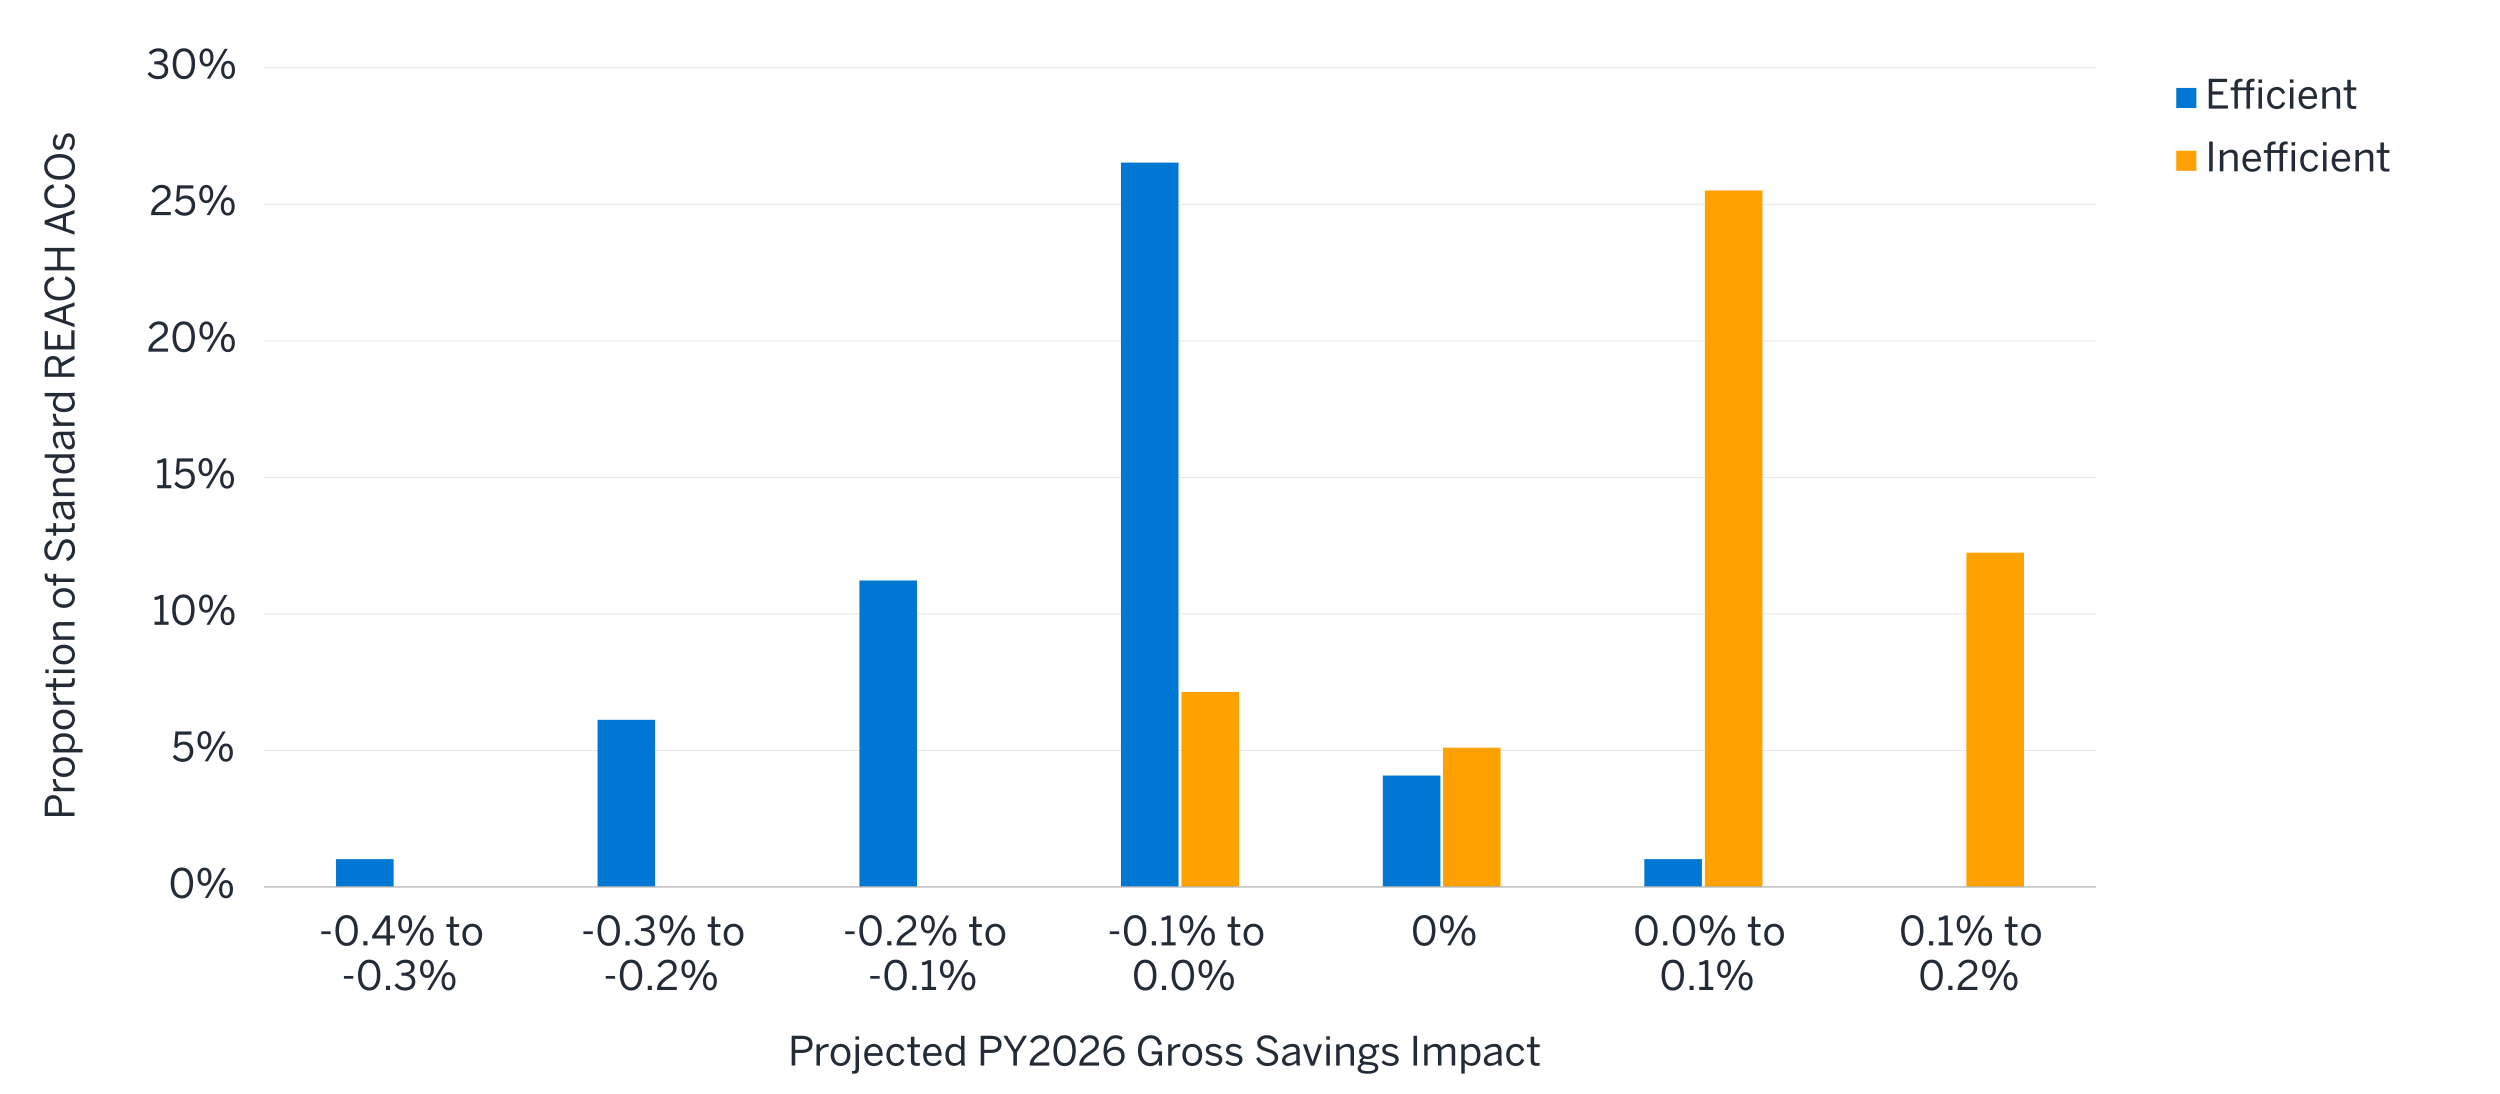 <?xml version="1.0" encoding="UTF-8"?><svg id="a" xmlns="http://www.w3.org/2000/svg" viewBox="0 0 930 406.82"><defs><style>.b{fill:#222b36;}.c,.d{fill:#0078d3;}.c,.e{fill-rule:evenodd;}.f,.e{fill:#ffa100;}.g{stroke:#b6b6b6;stroke-width:.5px;}.g,.h{fill:none;stroke-linejoin:round;}.h{stroke:#dbdbdb;stroke-width:.25px;}</style></defs><path class="h" d="M98.19,279.24h681.54M98.19,228.39h681.54M98.19,177.67h681.54M98.19,126.82h681.54M98.19,75.97h681.54M98.19,25.25h681.54"/><path class="d" d="M125,319.59h21.42v10.36h-21.42v-10.36h0ZM222.28,267.77h21.42v62.18h-21.42v-62.18h0ZM319.7,215.95h21.42v114h-21.42v-114h0ZM416.99,60.49h21.42v269.46h-21.42V60.49h0ZM514.41,288.5h21.42v41.46h-21.42v-41.46h0ZM611.69,319.59h21.42v10.36h-21.42v-10.36h0Z"/><path class="f" d="M439.51,257.41h21.42v72.55h-21.42v-72.55h0ZM536.79,278.13h21.42v51.82h-21.42v-51.82h0ZM634.21,70.85h21.42v259.1h-21.42V70.85h0ZM731.5,205.59h21.42v124.37h-21.42v-124.37h0Z"/><line class="g" x1="98.19" y1="329.95" x2="779.73" y2="329.95"/><path class="b" d="M63.49,328.47c0-3.46,1.53-5.76,4.19-5.76s4.15,2.29,4.15,5.76-1.48,5.76-4.15,5.76-4.19-2.29-4.19-5.76ZM70.52,328.47c0-3.01-1.11-4.59-2.85-4.59s-2.86,1.58-2.86,4.59,1.11,4.6,2.86,4.6,2.85-1.59,2.85-4.6Z"/><path class="b" d="M73.49,326.17c0-2.08,1.02-3.42,2.61-3.42s2.56,1.32,2.56,3.38-.95,3.4-2.58,3.4-2.59-1.36-2.59-3.36ZM77.53,326.16c0-1.47-.51-2.41-1.44-2.41s-1.44,1-1.44,2.38c0,1.47.5,2.42,1.46,2.42s1.42-1,1.42-2.39ZM76.19,334.02l6.63-11.1h1.17l-6.63,11.1h-1.17ZM81.5,330.81c0-2.08,1.02-3.42,2.61-3.42s2.56,1.32,2.56,3.38-.96,3.4-2.59,3.4-2.58-1.38-2.58-3.36ZM85.54,330.78c0-1.47-.51-2.4-1.46-2.4s-1.44,1-1.44,2.38c0,1.47.5,2.43,1.46,2.43s1.44-1.03,1.44-2.41Z"/><path class="b" d="M64.24,281.53l.89-.81c.71.88,1.57,1.54,2.85,1.54,1.81,0,2.64-1.27,2.64-2.7,0-1.69-.99-2.58-2.42-2.58-1.08,0-1.84.45-2.44,1.29l-.94-.33.44-5.83h6.03l-.11,1.19h-4.86l-.27,3.54c.51-.57,1.24-.96,2.41-.96,2.07,0,3.46,1.42,3.46,3.63s-1.48,3.92-3.91,3.92c-1.65,0-2.97-.77-3.77-1.89Z"/><path class="b" d="M73.46,275.37c0-2.08,1.02-3.42,2.61-3.42s2.56,1.32,2.56,3.38-.95,3.4-2.58,3.4-2.59-1.36-2.59-3.36ZM77.49,275.35c0-1.47-.51-2.41-1.44-2.41s-1.44,1-1.44,2.38c0,1.47.5,2.42,1.46,2.42s1.42-1,1.42-2.39ZM76.16,283.21l6.63-11.1h1.17l-6.63,11.1h-1.17ZM81.46,280c0-2.08,1.02-3.42,2.61-3.42s2.56,1.32,2.56,3.38-.96,3.4-2.59,3.4-2.58-1.38-2.58-3.36ZM85.5,279.97c0-1.47-.51-2.4-1.46-2.4s-1.44,1-1.44,2.38c0,1.47.5,2.43,1.46,2.43s1.44-1.03,1.44-2.41Z"/><path class="b" d="M57.48,232.42v-1.17h2.08v-8.55c-.54.29-1.41.51-2.06.51v-1.17c.85-.03,1.62-.26,2.12-.72h1.23v9.93h1.86v1.17h-5.23Z"/><path class="b" d="M64.05,226.87c0-3.46,1.53-5.76,4.19-5.76s4.15,2.29,4.15,5.76-1.48,5.76-4.15,5.76-4.19-2.29-4.19-5.76ZM71.09,226.87c0-3.01-1.11-4.59-2.85-4.59s-2.86,1.58-2.86,4.59,1.11,4.6,2.86,4.6,2.85-1.59,2.85-4.6Z"/><path class="b" d="M74.06,224.57c0-2.08,1.02-3.42,2.61-3.42s2.56,1.32,2.56,3.38-.95,3.4-2.58,3.4-2.59-1.36-2.59-3.36ZM78.09,224.56c0-1.47-.51-2.41-1.44-2.41s-1.44,1-1.44,2.38c0,1.47.5,2.42,1.46,2.42s1.42-1,1.42-2.39ZM76.76,232.42l6.63-11.1h1.17l-6.63,11.1h-1.17ZM82.07,229.21c0-2.08,1.02-3.42,2.61-3.42s2.56,1.32,2.56,3.38-.96,3.4-2.59,3.4-2.58-1.38-2.58-3.36ZM86.1,229.18c0-1.47-.51-2.4-1.46-2.4s-1.44,1-1.44,2.38c0,1.47.5,2.43,1.46,2.43s1.44-1.03,1.44-2.41Z"/><path class="b" d="M58.5,181.63v-1.17h2.08v-8.55c-.54.29-1.41.51-2.06.51v-1.17c.85-.03,1.62-.26,2.12-.72h1.23v9.93h1.86v1.17h-5.23Z"/><path class="b" d="M64.8,179.95l.89-.81c.71.88,1.57,1.54,2.85,1.54,1.81,0,2.64-1.27,2.64-2.7,0-1.69-.99-2.58-2.42-2.58-1.08,0-1.84.45-2.44,1.29l-.94-.33.44-5.83h6.03l-.1,1.19h-4.86l-.27,3.54c.51-.57,1.24-.96,2.41-.96,2.07,0,3.46,1.42,3.46,3.63s-1.48,3.92-3.91,3.92c-1.65,0-2.97-.77-3.77-1.89Z"/><path class="b" d="M73.88,173.79c0-2.08,1.02-3.42,2.61-3.42s2.56,1.32,2.56,3.38-.95,3.4-2.58,3.4-2.59-1.36-2.59-3.36ZM77.91,173.77c0-1.47-.51-2.41-1.44-2.41s-1.44,1-1.44,2.38c0,1.47.5,2.42,1.46,2.42s1.42-1,1.42-2.39ZM76.57,181.63l6.63-11.1h1.17l-6.63,11.1h-1.17ZM81.88,178.42c0-2.08,1.02-3.42,2.61-3.42s2.56,1.32,2.56,3.38-.96,3.4-2.59,3.4-2.58-1.38-2.58-3.36ZM85.92,178.39c0-1.47-.51-2.4-1.46-2.4s-1.44,1-1.44,2.38c0,1.47.5,2.43,1.46,2.43s1.44-1.03,1.44-2.41Z"/><path class="b" d="M55.19,130.84v-.24c0-1.6.72-3.1,3.64-4.98,1.67-1.06,2.34-1.74,2.34-2.92s-.76-2-2.08-2c-1.14,0-2.05.63-2.71,1.83l-1.02-.63c.81-1.47,2.07-2.37,3.79-2.37,2.06,0,3.31,1.26,3.31,3.07,0,1.46-.66,2.45-2.79,3.79-1.94,1.23-2.88,2.33-3,3.27h5.85v1.17h-7.33Z"/><path class="b" d="M64.18,125.29c0-3.46,1.53-5.76,4.19-5.76s4.15,2.29,4.15,5.76-1.48,5.76-4.15,5.76-4.19-2.29-4.19-5.76ZM71.21,125.29c0-3.01-1.11-4.59-2.85-4.59s-2.86,1.58-2.86,4.59,1.11,4.6,2.86,4.6,2.85-1.59,2.85-4.6Z"/><path class="b" d="M74.18,122.99c0-2.08,1.02-3.42,2.61-3.42s2.56,1.32,2.56,3.38-.95,3.4-2.58,3.4-2.59-1.36-2.59-3.36ZM78.22,122.98c0-1.47-.51-2.41-1.44-2.41s-1.44,1-1.44,2.38c0,1.47.5,2.42,1.46,2.42s1.42-1,1.42-2.39ZM76.88,130.84l6.63-11.1h1.17l-6.63,11.1h-1.17ZM82.19,127.63c0-2.08,1.02-3.42,2.61-3.42s2.56,1.32,2.56,3.38-.96,3.4-2.59,3.4-2.58-1.38-2.58-3.36ZM86.23,127.6c0-1.47-.51-2.4-1.46-2.4s-1.44,1-1.44,2.38c0,1.47.5,2.43,1.46,2.43s1.44-1.03,1.44-2.41Z"/><path class="b" d="M56.21,80.04v-.24c0-1.6.72-3.1,3.64-4.98,1.67-1.06,2.34-1.74,2.34-2.92s-.76-2-2.08-2c-1.14,0-2.05.63-2.71,1.83l-1.02-.63c.81-1.47,2.07-2.37,3.79-2.37,2.06,0,3.31,1.26,3.31,3.07,0,1.46-.66,2.45-2.79,3.79-1.94,1.23-2.88,2.33-3,3.27h5.85v1.17h-7.33Z"/><path class="b" d="M64.92,78.36l.89-.81c.71.88,1.57,1.54,2.85,1.54,1.81,0,2.64-1.27,2.64-2.7,0-1.69-.99-2.58-2.42-2.58-1.08,0-1.84.45-2.44,1.29l-.94-.33.44-5.83h6.03l-.1,1.19h-4.86l-.27,3.54c.51-.57,1.24-.96,2.41-.96,2.07,0,3.46,1.42,3.46,3.63s-1.48,3.92-3.91,3.92c-1.65,0-2.97-.77-3.77-1.89Z"/><path class="b" d="M74.13,72.2c0-2.08,1.02-3.42,2.61-3.42s2.56,1.32,2.56,3.38-.95,3.4-2.58,3.4-2.59-1.36-2.59-3.36ZM78.17,72.18c0-1.47-.51-2.41-1.44-2.41s-1.44,1-1.44,2.38c0,1.47.5,2.42,1.46,2.42s1.42-1,1.42-2.39ZM76.83,80.04l6.63-11.1h1.17l-6.63,11.1h-1.17ZM82.14,76.83c0-2.08,1.02-3.42,2.61-3.42s2.56,1.32,2.56,3.38-.96,3.4-2.59,3.4-2.58-1.38-2.58-3.36ZM86.18,76.8c0-1.47-.51-2.4-1.46-2.4s-1.44,1-1.44,2.38c0,1.47.5,2.43,1.46,2.43s1.44-1.03,1.44-2.41Z"/><path class="b" d="M54.85,27.44l.96-.72c.79,1.14,1.78,1.59,2.95,1.59,1.54,0,2.52-.78,2.52-2.1,0-1.54-.98-2.28-3.42-2.28h-.45v-1.1h.52c2.29,0,3.07-.7,3.07-1.93,0-1.05-.63-1.77-2.21-1.77-1.06,0-1.96.5-2.61,1.26l-.85-.79c.83-.96,2.06-1.63,3.57-1.63,2.35,0,3.41,1.26,3.41,2.77,0,1.4-.83,2.32-2.16,2.62,1.65.33,2.43,1.3,2.43,2.88,0,1.87-1.49,3.22-3.83,3.22-1.67,0-3.06-.72-3.91-2.02Z"/><path class="b" d="M64.24,23.7c0-3.46,1.53-5.76,4.19-5.76s4.15,2.29,4.15,5.76-1.48,5.76-4.15,5.76-4.19-2.29-4.19-5.76ZM71.27,23.7c0-3.01-1.11-4.59-2.85-4.59s-2.86,1.58-2.86,4.59,1.11,4.6,2.86,4.6,2.85-1.59,2.85-4.6Z"/><path class="b" d="M74.24,21.41c0-2.08,1.02-3.42,2.61-3.42s2.56,1.32,2.56,3.38-.95,3.4-2.58,3.4-2.59-1.36-2.59-3.36ZM78.28,21.39c0-1.47-.51-2.41-1.44-2.41s-1.44,1-1.44,2.38c0,1.47.5,2.42,1.46,2.42s1.42-1,1.42-2.39ZM76.94,29.25l6.63-11.1h1.17l-6.63,11.1h-1.17ZM82.25,26.04c0-2.08,1.02-3.42,2.61-3.42s2.56,1.32,2.56,3.38-.96,3.4-2.59,3.4-2.58-1.38-2.58-3.36ZM86.29,26.01c0-1.47-.51-2.4-1.46-2.4s-1.44,1-1.44,2.38c0,1.47.5,2.43,1.46,2.43s1.44-1.03,1.44-2.41Z"/><path class="b" d="M119.53,347.49v-1.02h3.49v1.02h-3.49Z"/><path class="b" d="M124.78,346.14c0-3.46,1.53-5.76,4.19-5.76s4.15,2.29,4.15,5.76-1.48,5.76-4.15,5.76-4.19-2.29-4.19-5.76ZM131.81,346.14c0-3.01-1.11-4.59-2.85-4.59s-2.86,1.58-2.86,4.59,1.11,4.6,2.86,4.6,2.85-1.59,2.85-4.6Z"/><path class="b" d="M135.17,351.69v-1.58h1.54v1.58h-1.54Z"/><path class="b" d="M143.78,351.69v-2.56h-5.35v-1.01l5.05-7.53h1.57v7.38h1.88v1.16h-1.88v2.56h-1.27ZM139.88,347.97h3.9v-5.83h-.03l-3.87,5.83Z"/><path class="b" d="M148.15,343.84c0-2.08,1.02-3.42,2.61-3.42s2.56,1.32,2.56,3.38-.95,3.41-2.58,3.41-2.59-1.37-2.59-3.36ZM152.18,343.83c0-1.47-.51-2.42-1.44-2.42s-1.44,1-1.44,2.38c0,1.47.5,2.42,1.46,2.42s1.42-1,1.42-2.38ZM150.85,351.69l6.63-11.1h1.17l-6.63,11.1h-1.17ZM156.16,348.48c0-2.08,1.02-3.42,2.61-3.42s2.56,1.32,2.56,3.38-.96,3.41-2.59,3.41-2.58-1.38-2.58-3.36ZM160.19,348.45c0-1.47-.51-2.4-1.46-2.4s-1.44,1-1.44,2.38c0,1.47.5,2.43,1.46,2.43s1.44-1.04,1.44-2.42Z"/><path class="b" d="M167.45,349.77v-4.93h-1.38v-1.07h1.38v-2.82h1.29v2.82h2.05v1.07h-2.05v4.65c0,.84.27,1.26,1.23,1.26.28,0,.6-.04.81-.1v1.06c-.23.04-.72.09-1.12.09-1.67,0-2.21-.65-2.21-2.03Z"/><path class="b" d="M172,347.73c0-2.73,1.74-4.12,3.69-4.12s3.67,1.4,3.67,4.12-1.74,4.12-3.67,4.12-3.69-1.41-3.69-4.12ZM178.06,347.73c0-1.65-.79-3.01-2.37-3.01s-2.38,1.23-2.38,3.01c0,1.68.78,3.03,2.38,3.03,1.5,0,2.37-1.21,2.37-3.03Z"/><path class="b" d="M127.93,364.08v-1.02h3.49v1.02h-3.49Z"/><path class="b" d="M133.18,362.73c0-3.46,1.53-5.76,4.19-5.76s4.15,2.29,4.15,5.76-1.48,5.76-4.15,5.76-4.19-2.29-4.19-5.76ZM140.21,362.73c0-3.01-1.11-4.59-2.85-4.59s-2.86,1.58-2.86,4.59,1.11,4.6,2.86,4.6,2.85-1.59,2.85-4.6Z"/><path class="b" d="M143.57,368.28v-1.58h1.54v1.58h-1.54Z"/><path class="b" d="M146.77,366.46l.96-.72c.79,1.14,1.78,1.59,2.95,1.59,1.54,0,2.52-.78,2.52-2.1,0-1.54-.98-2.28-3.42-2.28h-.45v-1.09h.52c2.29,0,3.07-.71,3.07-1.93,0-1.05-.63-1.77-2.21-1.77-1.06,0-1.96.5-2.61,1.26l-.85-.79c.83-.96,2.06-1.64,3.57-1.64,2.35,0,3.41,1.26,3.41,2.78,0,1.39-.83,2.33-2.16,2.62,1.65.33,2.43,1.3,2.43,2.88,0,1.88-1.49,3.22-3.83,3.22-1.67,0-3.06-.72-3.91-2.02Z"/><path class="b" d="M156.25,360.43c0-2.08,1.02-3.42,2.61-3.42s2.56,1.32,2.56,3.38-.95,3.41-2.58,3.41-2.59-1.37-2.59-3.36ZM160.28,360.42c0-1.47-.51-2.42-1.44-2.42s-1.44,1-1.44,2.38c0,1.47.5,2.42,1.46,2.42s1.42-1,1.42-2.38ZM158.95,368.28l6.63-11.1h1.17l-6.63,11.1h-1.17ZM164.26,365.07c0-2.08,1.02-3.42,2.61-3.42s2.56,1.32,2.56,3.38-.96,3.41-2.59,3.41-2.58-1.38-2.58-3.36ZM168.29,365.04c0-1.47-.51-2.4-1.46-2.4s-1.44,1-1.44,2.38c0,1.47.5,2.43,1.46,2.43s1.44-1.04,1.44-2.42Z"/><path class="b" d="M217.03,347.49v-1.02h3.49v1.02h-3.49Z"/><path class="b" d="M222.28,346.14c0-3.46,1.53-5.76,4.19-5.76s4.15,2.29,4.15,5.76-1.48,5.76-4.15,5.76-4.19-2.29-4.19-5.76ZM229.31,346.14c0-3.01-1.11-4.59-2.85-4.59s-2.86,1.58-2.86,4.59,1.11,4.6,2.86,4.6,2.85-1.59,2.85-4.6Z"/><path class="b" d="M232.68,351.69v-1.58h1.54v1.58h-1.54Z"/><path class="b" d="M235.87,349.87l.96-.72c.79,1.14,1.78,1.59,2.95,1.59,1.54,0,2.52-.78,2.52-2.1,0-1.54-.98-2.28-3.42-2.28h-.45v-1.09h.52c2.29,0,3.07-.71,3.07-1.93,0-1.05-.63-1.77-2.21-1.77-1.06,0-1.96.5-2.61,1.26l-.85-.79c.83-.96,2.06-1.64,3.57-1.64,2.35,0,3.41,1.26,3.41,2.78,0,1.39-.83,2.33-2.16,2.62,1.65.33,2.43,1.3,2.43,2.88,0,1.88-1.49,3.22-3.83,3.22-1.67,0-3.06-.72-3.91-2.02Z"/><path class="b" d="M245.35,343.84c0-2.08,1.02-3.42,2.61-3.42s2.56,1.32,2.56,3.38-.95,3.41-2.58,3.41-2.59-1.37-2.59-3.36ZM249.38,343.83c0-1.47-.51-2.42-1.44-2.42s-1.44,1-1.44,2.38c0,1.47.5,2.42,1.46,2.42s1.42-1,1.42-2.38ZM248.05,351.69l6.63-11.1h1.17l-6.63,11.1h-1.17ZM253.36,348.48c0-2.08,1.02-3.42,2.61-3.42s2.56,1.32,2.56,3.38-.96,3.41-2.59,3.41-2.58-1.38-2.58-3.36ZM257.39,348.45c0-1.47-.51-2.4-1.46-2.4s-1.44,1-1.44,2.38c0,1.47.5,2.43,1.46,2.43s1.44-1.04,1.44-2.42Z"/><path class="b" d="M264.65,349.77v-4.93h-1.38v-1.07h1.38v-2.82h1.29v2.82h2.05v1.07h-2.05v4.65c0,.84.27,1.26,1.23,1.26.28,0,.6-.04.81-.1v1.06c-.22.04-.72.09-1.12.09-1.67,0-2.21-.65-2.21-2.03Z"/><path class="b" d="M269.2,347.73c0-2.73,1.74-4.12,3.69-4.12s3.67,1.4,3.67,4.12-1.74,4.12-3.67,4.12-3.69-1.41-3.69-4.12ZM275.26,347.73c0-1.65-.79-3.01-2.37-3.01s-2.38,1.23-2.38,3.01c0,1.68.78,3.03,2.38,3.03,1.5,0,2.37-1.21,2.37-3.03Z"/><path class="b" d="M225.32,364.08v-1.02h3.49v1.02h-3.49Z"/><path class="b" d="M230.57,362.73c0-3.46,1.53-5.76,4.19-5.76s4.15,2.29,4.15,5.76-1.48,5.76-4.15,5.76-4.19-2.29-4.19-5.76ZM237.6,362.73c0-3.01-1.11-4.59-2.85-4.59s-2.86,1.58-2.86,4.59,1.11,4.6,2.86,4.6,2.85-1.59,2.85-4.6Z"/><path class="b" d="M240.96,368.28v-1.58h1.54v1.58h-1.54Z"/><path class="b" d="M244.43,368.28v-.24c0-1.6.72-3.1,3.64-4.98,1.67-1.07,2.34-1.74,2.34-2.92s-.76-2-2.08-2c-1.14,0-2.05.63-2.71,1.83l-1.02-.63c.81-1.47,2.07-2.37,3.79-2.37,2.06,0,3.31,1.26,3.31,3.08,0,1.46-.66,2.44-2.79,3.79-1.94,1.23-2.88,2.32-3,3.27h5.85v1.17h-7.33Z"/><path class="b" d="M253.5,360.43c0-2.08,1.02-3.42,2.61-3.42s2.56,1.32,2.56,3.38-.95,3.41-2.58,3.41-2.59-1.37-2.59-3.36ZM257.54,360.42c0-1.47-.51-2.42-1.44-2.42s-1.44,1-1.44,2.38c0,1.47.5,2.42,1.46,2.42s1.42-1,1.42-2.38ZM256.2,368.28l6.63-11.1h1.17l-6.63,11.1h-1.17ZM261.51,365.07c0-2.08,1.02-3.42,2.61-3.42s2.56,1.32,2.56,3.38-.96,3.41-2.59,3.41-2.58-1.38-2.58-3.36ZM265.55,365.04c0-1.47-.51-2.4-1.46-2.4s-1.44,1-1.44,2.38c0,1.47.5,2.43,1.46,2.43s1.44-1.04,1.44-2.42Z"/><path class="b" d="M314.42,347.49v-1.02h3.49v1.02h-3.49Z"/><path class="b" d="M319.67,346.14c0-3.46,1.53-5.76,4.19-5.76s4.15,2.29,4.15,5.76-1.48,5.76-4.15,5.76-4.19-2.29-4.19-5.76ZM326.7,346.14c0-3.01-1.11-4.59-2.85-4.59s-2.86,1.58-2.86,4.59,1.11,4.6,2.86,4.6,2.85-1.59,2.85-4.6Z"/><path class="b" d="M330.06,351.69v-1.58h1.54v1.58h-1.54Z"/><path class="b" d="M333.53,351.69v-.24c0-1.6.72-3.1,3.64-4.98,1.67-1.07,2.34-1.74,2.34-2.92s-.76-2-2.08-2c-1.14,0-2.05.63-2.71,1.83l-1.02-.63c.81-1.47,2.07-2.37,3.79-2.37,2.06,0,3.31,1.26,3.31,3.08,0,1.46-.66,2.44-2.79,3.79-1.94,1.23-2.88,2.32-3,3.27h5.85v1.17h-7.33Z"/><path class="b" d="M342.6,343.84c0-2.08,1.02-3.42,2.61-3.42s2.56,1.32,2.56,3.38-.95,3.41-2.58,3.41-2.59-1.37-2.59-3.36ZM346.64,343.83c0-1.47-.51-2.42-1.44-2.42s-1.44,1-1.44,2.38c0,1.47.5,2.42,1.46,2.42s1.42-1,1.42-2.38ZM345.3,351.69l6.63-11.1h1.17l-6.63,11.1h-1.17ZM350.61,348.48c0-2.08,1.02-3.42,2.61-3.42s2.56,1.32,2.56,3.38-.96,3.41-2.59,3.41-2.58-1.38-2.58-3.36ZM354.65,348.45c0-1.47-.51-2.4-1.46-2.4s-1.44,1-1.44,2.38c0,1.47.5,2.43,1.46,2.43s1.44-1.04,1.44-2.42Z"/><path class="b" d="M361.91,349.77v-4.93h-1.38v-1.07h1.38v-2.82h1.29v2.82h2.05v1.07h-2.05v4.65c0,.84.27,1.26,1.23,1.26.28,0,.6-.04.81-.1v1.06c-.22.04-.72.09-1.12.09-1.67,0-2.21-.65-2.21-2.03Z"/><path class="b" d="M366.59,347.73c0-2.73,1.74-4.12,3.69-4.12s3.67,1.4,3.67,4.12-1.74,4.12-3.67,4.12-3.69-1.41-3.69-4.12ZM372.65,347.73c0-1.65-.79-3.01-2.37-3.01s-2.38,1.23-2.38,3.01c0,1.68.78,3.03,2.38,3.03,1.5,0,2.37-1.21,2.37-3.03Z"/><path class="b" d="M323.74,364.08v-1.02h3.49v1.02h-3.49Z"/><path class="b" d="M328.99,362.73c0-3.46,1.53-5.76,4.19-5.76s4.15,2.29,4.15,5.76-1.48,5.76-4.15,5.76-4.19-2.29-4.19-5.76ZM336.02,362.73c0-3.01-1.11-4.59-2.85-4.59s-2.86,1.58-2.86,4.59,1.11,4.6,2.86,4.6,2.85-1.59,2.85-4.6Z"/><path class="b" d="M339.38,368.28v-1.58h1.54v1.58h-1.54Z"/><path class="b" d="M343,368.28v-1.17h2.08v-8.55c-.54.29-1.41.51-2.06.51v-1.17c.85-.03,1.62-.25,2.12-.72h1.23v9.93h1.86v1.17h-5.23Z"/><path class="b" d="M349.66,360.43c0-2.08,1.02-3.42,2.61-3.42s2.56,1.32,2.56,3.38-.95,3.41-2.58,3.41-2.59-1.37-2.59-3.36ZM353.69,360.42c0-1.47-.51-2.42-1.44-2.42s-1.44,1-1.44,2.38c0,1.47.5,2.42,1.46,2.42s1.42-1,1.42-2.38ZM352.36,368.28l6.63-11.1h1.17l-6.63,11.1h-1.17ZM357.67,365.07c0-2.08,1.02-3.42,2.61-3.42s2.56,1.32,2.56,3.38-.96,3.41-2.59,3.41-2.58-1.38-2.58-3.36ZM361.7,365.04c0-1.47-.51-2.4-1.46-2.4s-1.44,1-1.44,2.38c0,1.47.5,2.43,1.46,2.43s1.44-1.04,1.44-2.42Z"/><path class="b" d="M412.84,347.49v-1.02h3.49v1.02h-3.49Z"/><path class="b" d="M418.09,346.14c0-3.46,1.53-5.76,4.19-5.76s4.15,2.29,4.15,5.76-1.48,5.76-4.15,5.76-4.19-2.29-4.19-5.76ZM425.12,346.14c0-3.01-1.11-4.59-2.85-4.59s-2.86,1.58-2.86,4.59,1.11,4.6,2.86,4.6,2.85-1.59,2.85-4.6Z"/><path class="b" d="M428.48,351.69v-1.58h1.54v1.58h-1.54Z"/><path class="b" d="M432.1,351.69v-1.17h2.08v-8.55c-.54.29-1.41.51-2.06.51v-1.17c.85-.03,1.62-.25,2.12-.72h1.23v9.93h1.86v1.17h-5.23Z"/><path class="b" d="M438.76,343.84c0-2.08,1.02-3.42,2.61-3.42s2.56,1.32,2.56,3.38-.95,3.41-2.58,3.41-2.59-1.37-2.59-3.36ZM442.79,343.83c0-1.47-.51-2.42-1.44-2.42s-1.44,1-1.44,2.38c0,1.47.5,2.42,1.46,2.42s1.42-1,1.42-2.38ZM441.46,351.69l6.63-11.1h1.17l-6.63,11.1h-1.17ZM446.77,348.48c0-2.08,1.02-3.42,2.61-3.42s2.56,1.32,2.56,3.38-.96,3.41-2.59,3.41-2.58-1.38-2.58-3.36ZM450.8,348.45c0-1.47-.51-2.4-1.46-2.4s-1.44,1-1.44,2.38c0,1.47.5,2.43,1.46,2.43s1.44-1.04,1.44-2.42Z"/><path class="b" d="M458.06,349.77v-4.93h-1.38v-1.07h1.38v-2.82h1.29v2.82h2.05v1.07h-2.05v4.65c0,.84.27,1.26,1.23,1.26.28,0,.6-.04.81-.1v1.06c-.23.04-.72.09-1.12.09-1.67,0-2.21-.65-2.21-2.03Z"/><path class="b" d="M462.61,347.73c0-2.73,1.74-4.12,3.69-4.12s3.67,1.4,3.67,4.12-1.74,4.12-3.67,4.12-3.69-1.41-3.69-4.12ZM468.67,347.73c0-1.65-.79-3.01-2.37-3.01s-2.38,1.23-2.38,3.01c0,1.68.78,3.03,2.38,3.03,1.5,0,2.37-1.21,2.37-3.03Z"/><path class="b" d="M421.86,362.73c0-3.46,1.53-5.76,4.19-5.76s4.15,2.29,4.15,5.76-1.48,5.76-4.15,5.76-4.19-2.29-4.19-5.76ZM428.89,362.73c0-3.01-1.11-4.59-2.85-4.59s-2.86,1.58-2.86,4.59,1.11,4.6,2.86,4.6,2.85-1.59,2.85-4.6Z"/><path class="b" d="M432.25,368.28v-1.58h1.54v1.58h-1.54Z"/><path class="b" d="M435.84,362.73c0-3.46,1.53-5.76,4.19-5.76s4.15,2.29,4.15,5.76-1.48,5.76-4.15,5.76-4.19-2.29-4.19-5.76ZM442.87,362.73c0-3.01-1.11-4.59-2.85-4.59s-2.86,1.58-2.86,4.59,1.11,4.6,2.86,4.6,2.85-1.59,2.85-4.6Z"/><path class="b" d="M445.84,360.43c0-2.08,1.02-3.42,2.61-3.42s2.56,1.32,2.56,3.38-.95,3.41-2.58,3.41-2.59-1.37-2.59-3.36ZM449.88,360.42c0-1.47-.51-2.42-1.44-2.42s-1.44,1-1.44,2.38c0,1.47.5,2.42,1.46,2.42s1.42-1,1.42-2.38ZM448.54,368.28l6.63-11.1h1.17l-6.63,11.1h-1.17ZM453.85,365.07c0-2.08,1.02-3.42,2.61-3.42s2.56,1.32,2.56,3.38-.96,3.41-2.59,3.41-2.58-1.38-2.58-3.36ZM457.89,365.04c0-1.47-.51-2.4-1.46-2.4s-1.44,1-1.44,2.38c0,1.47.5,2.43,1.46,2.43s1.44-1.04,1.44-2.42Z"/><path class="b" d="M525.65,346.14c0-3.46,1.53-5.76,4.18-5.76s4.16,2.29,4.16,5.76-1.49,5.76-4.16,5.76-4.18-2.29-4.18-5.76ZM532.69,346.14c0-3.01-1.11-4.59-2.85-4.59s-2.87,1.58-2.87,4.59,1.11,4.6,2.87,4.6,2.85-1.59,2.85-4.6Z"/><path class="b" d="M535.66,343.84c0-2.08,1.02-3.42,2.61-3.42s2.57,1.32,2.57,3.38-.95,3.41-2.58,3.41-2.59-1.37-2.59-3.36ZM539.69,343.83c0-1.47-.51-2.42-1.44-2.42s-1.44,1-1.44,2.38c0,1.47.49,2.42,1.45,2.42s1.43-1,1.43-2.38ZM538.36,351.69l6.63-11.1h1.17l-6.63,11.1h-1.17ZM543.67,348.48c0-2.08,1.02-3.42,2.61-3.42s2.57,1.32,2.57,3.38-.96,3.41-2.59,3.41-2.58-1.38-2.58-3.36ZM547.7,348.45c0-1.47-.51-2.4-1.45-2.4s-1.44,1-1.44,2.38c0,1.47.5,2.43,1.46,2.43s1.44-1.04,1.44-2.42Z"/><path class="b" d="M608.31,346.14c0-3.46,1.53-5.76,4.18-5.76s4.16,2.29,4.16,5.76-1.49,5.76-4.16,5.76-4.18-2.29-4.18-5.76ZM615.35,346.14c0-3.01-1.11-4.59-2.85-4.59s-2.87,1.58-2.87,4.59,1.11,4.6,2.87,4.6,2.85-1.59,2.85-4.6Z"/><path class="b" d="M618.71,351.69v-1.58h1.54v1.58h-1.54Z"/><path class="b" d="M622.29,346.14c0-3.46,1.53-5.76,4.18-5.76s4.15,2.29,4.15,5.76-1.48,5.76-4.15,5.76-4.18-2.29-4.18-5.76ZM629.32,346.14c0-3.01-1.11-4.59-2.85-4.59s-2.87,1.58-2.87,4.59,1.11,4.6,2.87,4.6,2.85-1.59,2.85-4.6Z"/><path class="b" d="M632.3,343.84c0-2.08,1.02-3.42,2.61-3.42s2.57,1.32,2.57,3.38-.95,3.41-2.58,3.41-2.59-1.37-2.59-3.36ZM636.33,343.83c0-1.47-.51-2.42-1.44-2.42s-1.44,1-1.44,2.38c0,1.47.49,2.42,1.45,2.42s1.43-1,1.43-2.38ZM635,351.69l6.63-11.1h1.17l-6.63,11.1h-1.17ZM640.31,348.48c0-2.08,1.02-3.42,2.61-3.42s2.57,1.32,2.57,3.38-.96,3.41-2.59,3.41-2.58-1.38-2.58-3.36ZM644.34,348.45c0-1.47-.51-2.4-1.45-2.4s-1.44,1-1.44,2.38c0,1.47.5,2.43,1.46,2.43s1.44-1.04,1.44-2.42Z"/><path class="b" d="M651.6,349.77v-4.93h-1.38v-1.07h1.38v-2.82h1.29v2.82h2.05v1.07h-2.05v4.65c0,.84.27,1.26,1.23,1.26.29,0,.6-.04.81-.1v1.06c-.23.04-.72.09-1.12.09-1.67,0-2.21-.65-2.21-2.03Z"/><path class="b" d="M656.28,347.73c0-2.73,1.74-4.12,3.69-4.12s3.67,1.4,3.67,4.12-1.74,4.12-3.67,4.12-3.69-1.41-3.69-4.12ZM662.34,347.73c0-1.65-.79-3.01-2.37-3.01s-2.38,1.23-2.38,3.01c0,1.68.78,3.03,2.38,3.03,1.5,0,2.37-1.21,2.37-3.03Z"/><path class="b" d="M618.11,362.73c0-3.46,1.53-5.76,4.18-5.76s4.16,2.29,4.16,5.76-1.49,5.76-4.16,5.76-4.18-2.29-4.18-5.76ZM625.14,362.73c0-3.01-1.11-4.59-2.85-4.59s-2.87,1.58-2.87,4.59,1.11,4.6,2.87,4.6,2.85-1.59,2.85-4.6Z"/><path class="b" d="M628.5,368.28v-1.58h1.54v1.58h-1.54Z"/><path class="b" d="M632.12,368.28v-1.17h2.08v-8.55c-.54.29-1.41.51-2.05.51v-1.17c.86-.03,1.62-.25,2.12-.72h1.23v9.93h1.86v1.17h-5.24Z"/><path class="b" d="M638.78,360.43c0-2.08,1.02-3.42,2.61-3.42s2.57,1.32,2.57,3.38-.95,3.41-2.58,3.41-2.59-1.37-2.59-3.36ZM642.81,360.42c0-1.47-.51-2.42-1.44-2.42s-1.44,1-1.44,2.38c0,1.47.49,2.42,1.45,2.42s1.43-1,1.43-2.38ZM641.48,368.28l6.63-11.1h1.17l-6.63,11.1h-1.17ZM646.79,365.07c0-2.08,1.02-3.42,2.61-3.42s2.57,1.32,2.57,3.38-.96,3.41-2.59,3.41-2.58-1.38-2.58-3.36ZM650.82,365.04c0-1.47-.51-2.4-1.45-2.4s-1.44,1-1.44,2.38c0,1.47.5,2.43,1.46,2.43s1.44-1.04,1.44-2.42Z"/><path class="b" d="M707.21,346.14c0-3.46,1.53-5.76,4.18-5.76s4.15,2.29,4.15,5.76-1.48,5.76-4.15,5.76-4.18-2.29-4.18-5.76ZM714.24,346.14c0-3.01-1.11-4.59-2.85-4.59s-2.87,1.58-2.87,4.59,1.11,4.6,2.87,4.6,2.85-1.59,2.85-4.6Z"/><path class="b" d="M717.61,351.69v-1.58h1.54v1.58h-1.54Z"/><path class="b" d="M721.22,351.69v-1.17h2.08v-8.55c-.54.29-1.41.51-2.05.51v-1.17c.86-.03,1.62-.25,2.12-.72h1.23v9.93h1.86v1.17h-5.24Z"/><path class="b" d="M727.88,343.84c0-2.08,1.02-3.42,2.61-3.42s2.57,1.32,2.57,3.38-.95,3.41-2.58,3.41-2.59-1.37-2.59-3.36ZM731.92,343.83c0-1.47-.51-2.42-1.44-2.42s-1.44,1-1.44,2.38c0,1.47.49,2.42,1.45,2.42s1.43-1,1.43-2.38ZM730.58,351.69l6.63-11.1h1.17l-6.63,11.1h-1.17ZM735.89,348.48c0-2.08,1.02-3.42,2.61-3.42s2.57,1.32,2.57,3.38-.96,3.41-2.59,3.41-2.58-1.38-2.58-3.36ZM739.92,348.45c0-1.47-.51-2.4-1.45-2.4s-1.44,1-1.44,2.38c0,1.47.5,2.43,1.46,2.43s1.44-1.04,1.44-2.42Z"/><path class="b" d="M747.19,349.77v-4.93h-1.38v-1.07h1.38v-2.82h1.29v2.82h2.05v1.07h-2.05v4.65c0,.84.27,1.26,1.23,1.26.29,0,.6-.04.81-.1v1.06c-.23.04-.72.09-1.12.09-1.67,0-2.21-.65-2.21-2.03Z"/><path class="b" d="M751.87,347.73c0-2.73,1.74-4.12,3.69-4.12s3.67,1.4,3.67,4.12-1.74,4.12-3.67,4.12-3.69-1.41-3.69-4.12ZM757.93,347.73c0-1.65-.79-3.01-2.37-3.01s-2.38,1.23-2.38,3.01c0,1.68.78,3.03,2.38,3.03,1.5,0,2.37-1.21,2.37-3.03Z"/><path class="b" d="M714.39,362.73c0-3.46,1.53-5.76,4.18-5.76s4.16,2.29,4.16,5.76-1.49,5.76-4.16,5.76-4.18-2.29-4.18-5.76ZM721.42,362.73c0-3.01-1.11-4.59-2.85-4.59s-2.87,1.58-2.87,4.59,1.11,4.6,2.87,4.6,2.85-1.59,2.85-4.6Z"/><path class="b" d="M724.78,368.28v-1.58h1.54v1.58h-1.54Z"/><path class="b" d="M728.25,368.28v-.24c0-1.6.72-3.1,3.64-4.98,1.67-1.07,2.34-1.74,2.34-2.92s-.76-2-2.08-2c-1.14,0-2.05.63-2.71,1.83l-1.02-.63c.81-1.47,2.07-2.37,3.79-2.37,2.05,0,3.31,1.26,3.31,3.08,0,1.46-.66,2.44-2.79,3.79-1.93,1.23-2.88,2.32-3,3.27h5.85v1.17h-7.33Z"/><path class="b" d="M737.32,360.43c0-2.08,1.02-3.42,2.61-3.42s2.57,1.32,2.57,3.38-.95,3.41-2.58,3.41-2.59-1.37-2.59-3.36ZM741.36,360.42c0-1.47-.51-2.42-1.44-2.42s-1.44,1-1.44,2.38c0,1.47.49,2.42,1.45,2.42s1.43-1,1.43-2.38ZM740.02,368.28l6.63-11.1h1.17l-6.63,11.1h-1.17ZM745.33,365.07c0-2.08,1.02-3.42,2.61-3.42s2.57,1.32,2.57,3.38-.96,3.41-2.59,3.41-2.58-1.38-2.58-3.36ZM749.37,365.04c0-1.47-.51-2.4-1.45-2.4s-1.44,1-1.44,2.38c0,1.47.5,2.43,1.46,2.43s1.44-1.04,1.44-2.42Z"/><path class="b" d="M27.73,303.56h-11.1v-3.77c0-2.4.94-4,3.15-4,2.37,0,3.25,1.77,3.25,4.09v2.35h4.69v1.32ZM21.87,302.24v-2.43c0-1.77-.54-2.71-2.04-2.71s-1.99.93-1.99,2.73v2.41h4.03Z"/><path class="b" d="M27.73,294.32h-7.92v-1.29h1.47v-.03c-.92-.58-1.63-1.51-1.63-3.06v-.17l1.2.09s-.02.33-.02.38c0,1.26.66,2.21,1.79,2.79h5.11v1.29Z"/><path class="b" d="M23.77,289.05c-2.73,0-4.12-1.74-4.12-3.69s1.39-3.67,4.12-3.67,4.12,1.74,4.12,3.67-1.41,3.69-4.12,3.69ZM23.77,282.99c-1.65,0-3.01.79-3.01,2.37s1.23,2.38,3.01,2.38c1.68,0,3.03-.78,3.03-2.38,0-1.5-1.21-2.37-3.03-2.37Z"/><path class="b" d="M30.73,279.89h-10.92v-1.29h1.1c-.66-.6-1.26-1.43-1.26-2.61,0-1.81,1.35-3.22,4.11-3.22s4.09,1.42,4.09,3.36c0,.98-.44,1.8-1.14,2.48h4.02v1.29ZM23.77,274.05c-2.02,0-3.01.96-3.01,2.23,0,.92.5,1.65,1.21,2.31h3.63c.78-.69,1.2-1.46,1.2-2.29,0-1.38-.93-2.25-3.03-2.25Z"/><path class="b" d="M23.77,271.34c-2.73,0-4.12-1.74-4.12-3.69s1.39-3.67,4.12-3.67,4.12,1.74,4.12,3.67-1.41,3.69-4.12,3.69ZM23.77,265.28c-1.65,0-3.01.79-3.01,2.37s1.23,2.38,3.01,2.38c1.68,0,3.03-.78,3.03-2.38,0-1.5-1.21-2.37-3.03-2.37Z"/><path class="b" d="M27.73,262.17h-7.92v-1.29h1.47v-.03c-.92-.58-1.63-1.51-1.63-3.06v-.17l1.2.09s-.02.33-.02.38c0,1.26.66,2.21,1.79,2.79h5.11v1.29Z"/><path class="b" d="M25.81,255.6h-4.93v1.38h-1.07v-1.38h-2.82v-1.29h2.82v-2.05h1.07v2.05h4.65c.84,0,1.26-.27,1.26-1.23,0-.28-.04-.6-.1-.81h1.06c.04.23.09.72.09,1.12,0,1.67-.65,2.21-2.02,2.21Z"/><path class="b" d="M18.12,250.41h-1.26v-1.35h1.26v1.35ZM27.73,250.38h-7.92v-1.29h7.92v1.29Z"/><path class="b" d="M23.77,247.17c-2.73,0-4.12-1.74-4.12-3.69s1.39-3.67,4.12-3.67,4.12,1.74,4.12,3.67-1.41,3.69-4.12,3.69ZM23.77,241.11c-1.65,0-3.01.79-3.01,2.37s1.23,2.38,3.01,2.38c1.68,0,3.03-.78,3.03-2.38,0-1.5-1.21-2.37-3.03-2.37Z"/><path class="b" d="M27.73,238.01h-7.92v-1.3h1.19c-.67-.69-1.35-1.68-1.35-2.97,0-1.52.87-2.34,2.37-2.34h5.71v1.29h-5.43c-1.05,0-1.54.45-1.54,1.46,0,.94.5,1.74,1.27,2.56h5.7v1.3Z"/><path class="b" d="M23.77,226.14c-2.73,0-4.12-1.74-4.12-3.69s1.39-3.67,4.12-3.67,4.12,1.74,4.12,3.67-1.41,3.69-4.12,3.69ZM23.77,220.08c-1.65,0-3.01.79-3.01,2.37s1.23,2.38,3.01,2.38c1.68,0,3.03-.78,3.03-2.38,0-1.5-1.21-2.37-3.03-2.37Z"/><path class="b" d="M27.73,216.51h-6.85v1.38h-1.07v-1.38h-1.06c-1.33,0-2.14-.71-2.14-2.38,0-.23.04-.62.04-.74h1.05c-.03.12-.04.38-.04.56,0,.72.25,1.27,1.11,1.27h1.05v-1.74h1.07v1.74h6.85v1.29Z"/><path class="b" d="M25.05,208.74l-.49-1.11c1.48-.56,2.22-1.65,2.22-3.15s-.66-2.59-1.83-2.59c-1.09,0-1.63.6-2.32,2.79-.71,2.31-1.33,3.69-3.25,3.69-1.69,0-2.94-1.46-2.94-3.57s1.08-3.34,2.49-3.91l.58,1.05c-1.33.6-1.87,1.56-1.87,2.88,0,1.41.69,2.25,1.63,2.25,1.19,0,1.57-.75,2.26-2.92.69-2.24,1.44-3.56,3.33-3.56s3.09,1.6,3.09,3.96c0,2.11-1.14,3.61-2.9,4.2Z"/><path class="b" d="M25.81,197.94h-4.93v1.38h-1.07v-1.38h-2.82v-1.29h2.82v-2.05h1.07v2.05h4.65c.84,0,1.26-.27,1.26-1.23,0-.28-.04-.6-.1-.81h1.06c.04.23.09.72.09,1.12,0,1.67-.65,2.21-2.02,2.21Z"/><path class="b" d="M25.86,193.29c-1.6,0-2.74-1.36-3.3-5.29h-.36c-.99,0-1.47.52-1.47,1.5,0,1.2.53,2.08,1.2,2.86l-.81.67c-.84-.92-1.47-2.1-1.47-3.67,0-1.89.99-2.64,2.64-2.64h3.5c.96,0,1.54-.06,1.95-.23v1.32c-.33.1-.65.18-1.09.18.82.88,1.21,1.87,1.21,3.06,0,1.37-.72,2.23-2,2.23ZM25.68,188h-2.22c.48,3.01,1.21,4.02,2.21,4.02.76,0,1.17-.51,1.17-1.33,0-1.05-.44-1.95-1.15-2.68Z"/><path class="b" d="M27.73,184.55h-7.92v-1.3h1.19c-.67-.69-1.35-1.68-1.35-2.97,0-1.52.87-2.34,2.37-2.34h5.71v1.29h-5.43c-1.05,0-1.54.45-1.54,1.46,0,.94.5,1.74,1.27,2.56h5.7v1.3Z"/><path class="b" d="M23.79,176.13c-2.76,0-4.14-1.44-4.14-3.37,0-.96.48-1.86,1.17-2.46h-4.19v-1.29h9.15c.96,0,1.54-.06,1.95-.24v1.35c-.25.09-.72.18-1.12.18.69.63,1.25,1.42,1.25,2.61,0,1.81-1.31,3.22-4.06,3.22ZM25.57,170.3h-3.63c-.78.69-1.2,1.44-1.2,2.28,0,1.38.98,2.26,3.06,2.26s2.98-.97,2.98-2.25c0-.92-.5-1.64-1.22-2.29Z"/><path class="b" d="M25.86,167.18c-1.6,0-2.74-1.36-3.3-5.29h-.36c-.99,0-1.47.52-1.47,1.5,0,1.2.53,2.08,1.2,2.86l-.81.67c-.84-.92-1.47-2.1-1.47-3.67,0-1.89.99-2.64,2.64-2.64h3.5c.96,0,1.54-.06,1.95-.23v1.32c-.33.1-.65.18-1.09.18.82.88,1.21,1.88,1.21,3.06,0,1.37-.72,2.23-2,2.23ZM25.68,161.88h-2.22c.48,3.01,1.21,4.02,2.21,4.02.76,0,1.17-.51,1.17-1.33,0-1.05-.44-1.95-1.15-2.68Z"/><path class="b" d="M27.73,158.43h-7.92v-1.29h1.47v-.03c-.92-.58-1.63-1.51-1.63-3.06v-.17l1.2.09s-.02.33-.02.38c0,1.26.66,2.21,1.79,2.79h5.11v1.29Z"/><path class="b" d="M23.79,153.3c-2.76,0-4.14-1.44-4.14-3.37,0-.96.48-1.86,1.17-2.46h-4.19v-1.29h9.15c.96,0,1.54-.06,1.95-.24v1.35c-.25.09-.72.18-1.12.18.69.63,1.25,1.42,1.25,2.61,0,1.81-1.31,3.22-4.06,3.22ZM25.57,147.47h-3.63c-.78.69-1.2,1.44-1.2,2.28,0,1.38.98,2.26,3.06,2.26s2.98-.97,2.98-2.25c0-.92-.5-1.64-1.22-2.29Z"/><path class="b" d="M27.73,140.18h-11.1v-3.81c0-2.52,1.06-3.94,3.1-3.94,1.78,0,2.71,1,3.04,2.58l4.95-2.73v1.44l-4.78,2.65v2.5h4.78v1.31ZM21.78,138.87v-2.43c0-1.74-.48-2.71-2-2.71s-1.95.96-1.95,2.73v2.42h3.94Z"/><path class="b" d="M27.73,129.98h-11.1v-6.81h1.21v5.49h3.46v-4.08h1.19v4.08h4.03v-5.8h1.2v7.12Z"/><path class="b" d="M27.73,121.71l-11.14-3.93v-1.38l11.14-3.93v1.37l-3.18,1.09v4.41l3.18,1.1v1.27ZM23.4,118.94v-3.6l-5.2,1.77v.03l5.2,1.8Z"/><path class="b" d="M22.14,111.75c-3.46,0-5.71-1.93-5.71-4.71,0-2.35,1.36-3.6,3.4-4.11l.35,1.26c-1.68.48-2.54,1.25-2.54,2.87,0,2.07,1.74,3.36,4.48,3.36,2.94,0,4.62-1.32,4.62-3.39,0-1.57-.89-2.55-2.69-3.01l.29-1.25c2.19.54,3.6,1.95,3.6,4.27,0,2.82-2.17,4.71-5.8,4.71Z"/><path class="b" d="M27.73,100.56h-11.1v-1.32h4.65v-5.71h-4.65v-1.32h11.1v1.32h-5.23v5.71h5.23v1.32Z"/><path class="b" d="M27.73,87.33l-11.14-3.93v-1.38l11.14-3.93v1.37l-3.18,1.09v4.41l3.18,1.1v1.27ZM23.4,84.56v-3.6l-5.2,1.77v.03l5.2,1.8Z"/><path class="b" d="M22.14,77.37c-3.46,0-5.71-1.93-5.71-4.71,0-2.35,1.36-3.6,3.4-4.11l.35,1.26c-1.68.48-2.54,1.25-2.54,2.87,0,2.07,1.74,3.36,4.48,3.36,2.94,0,4.62-1.32,4.62-3.39,0-1.57-.89-2.55-2.69-3.01l.29-1.25c2.19.54,3.6,1.95,3.6,4.27,0,2.82-2.17,4.71-5.8,4.71Z"/><path class="b" d="M22.18,66.86c-3.57,0-5.76-2.05-5.76-4.8s2.19-4.77,5.76-4.77,5.76,2.02,5.76,4.77-2.19,4.8-5.76,4.8ZM22.18,58.61c-2.9,0-4.56,1.44-4.56,3.45s1.66,3.46,4.56,3.46,4.57-1.42,4.57-3.46-1.68-3.45-4.57-3.45Z"/><path class="b" d="M26.53,56l-.78-.78c.65-.6,1.1-1.4,1.1-2.47,0-1.23-.44-1.91-1.25-1.91s-1.1.69-1.41,2.04c-.4,1.68-.85,2.83-2.38,2.83-1.2,0-2.16-1.05-2.16-2.77,0-1.4.45-2.29,1.14-3.03l.85.67c-.55.6-.94,1.41-.94,2.29,0,1.16.51,1.6,1.06,1.6.73,0,1-.63,1.29-1.88.44-1.78.87-3.01,2.5-3.01,1.51,0,2.32,1.36,2.32,3.16,0,1.43-.57,2.6-1.35,3.24Z"/><path class="b" d="M294.5,396.4v-11.1h3.77c2.4,0,4,.95,4,3.15,0,2.37-1.77,3.25-4.09,3.25h-2.35v4.69h-1.32ZM295.82,390.53h2.43c1.77,0,2.71-.54,2.71-2.04s-.93-2-2.73-2h-2.41v4.03Z"/><path class="b" d="M303.74,396.4v-7.92h1.29v1.47h.03c.58-.91,1.51-1.63,3.06-1.63h.17l-.09,1.2s-.33-.01-.38-.01c-1.26,0-2.21.66-2.79,1.78v5.12h-1.29Z"/><path class="b" d="M309.01,392.44c0-2.73,1.74-4.12,3.69-4.12s3.67,1.4,3.67,4.12-1.74,4.12-3.67,4.12-3.69-1.41-3.69-4.12ZM315.07,392.44c0-1.65-.79-3.01-2.37-3.01s-2.38,1.23-2.38,3.01c0,1.68.78,3.03,2.38,3.03,1.5,0,2.37-1.21,2.37-3.03Z"/><path class="b" d="M316.94,399.35v-.98c.13.03.33.06.51.06.51,0,.81-.27.81-.92v-9.04h1.29v9.13c0,1.08-.42,1.8-1.83,1.8-.23,0-.67-.04-.78-.06ZM318.23,386.78v-1.26h1.35v1.26h-1.35Z"/><path class="b" d="M321.47,392.44c0-2.88,1.92-4.12,3.58-4.12,1.88,0,3.3,1.32,3.3,4.19v.27h-5.59c.04,1.79,1.08,2.75,2.38,2.75,1.14,0,1.79-.46,2.38-1.29l.75.66c-.73,1.05-1.74,1.68-3.22,1.68-1.88,0-3.58-1.37-3.58-4.12ZM327.13,391.76c-.1-1.41-.78-2.37-2.08-2.37-1.06,0-2.07.74-2.25,2.37h4.33Z"/><path class="b" d="M329.74,392.44c0-2.89,1.86-4.12,3.63-4.12s2.62,1.05,3.1,2.22l-1.1.45c-.39-1.02-1-1.57-2.04-1.57-1.14,0-2.29.79-2.29,3.03,0,1.95.93,3.04,2.26,3.04,1,0,1.62-.43,2.13-1.59l1.06.42c-.61,1.32-1.53,2.25-3.24,2.25-1.83,0-3.52-1.41-3.52-4.12Z"/><path class="b" d="M338.86,394.48v-4.93h-1.38v-1.07h1.38v-2.82h1.29v2.82h2.05v1.07h-2.05v4.65c0,.84.27,1.26,1.23,1.26.28,0,.6-.04.81-.1v1.06c-.22.04-.72.09-1.12.09-1.67,0-2.21-.65-2.21-2.03Z"/><path class="b" d="M343.4,392.44c0-2.88,1.92-4.12,3.58-4.12,1.88,0,3.3,1.32,3.3,4.19v.27h-5.59c.04,1.79,1.08,2.75,2.38,2.75,1.14,0,1.79-.46,2.38-1.29l.75.66c-.73,1.05-1.74,1.68-3.22,1.68-1.88,0-3.58-1.37-3.58-4.12ZM349.06,391.76c-.1-1.41-.78-2.37-2.08-2.37-1.06,0-2.07.74-2.25,2.37h4.33Z"/><path class="b" d="M351.68,392.45c0-2.76,1.44-4.14,3.37-4.14.96,0,1.86.48,2.46,1.17v-4.18h1.29v9.15c0,.96.06,1.54.24,1.95h-1.35c-.09-.25-.18-.72-.18-1.12-.63.69-1.42,1.25-2.61,1.25-1.81,0-3.22-1.3-3.22-4.07ZM357.52,394.24v-3.63c-.69-.78-1.44-1.2-2.28-1.2-1.38,0-2.26.97-2.26,3.06s.97,2.98,2.25,2.98c.92,0,1.64-.5,2.29-1.21Z"/><path class="b" d="M364.81,396.4v-11.1h3.77c2.4,0,4,.95,4,3.15,0,2.37-1.77,3.25-4.1,3.25h-2.35v4.69h-1.32ZM366.13,390.53h2.43c1.77,0,2.71-.54,2.71-2.04s-.93-2-2.73-2h-2.41v4.03Z"/><path class="b" d="M376.97,396.4v-4.86l-3.73-6.24h1.41l3.02,5.12,3-5.12h1.38l-3.75,6.24v4.86h-1.32Z"/><path class="b" d="M383.03,396.4v-.24c0-1.6.72-3.1,3.64-4.98,1.67-1.07,2.34-1.74,2.34-2.92s-.76-2-2.08-2c-1.14,0-2.06.63-2.72,1.83l-1.02-.63c.81-1.47,2.07-2.37,3.79-2.37,2.06,0,3.31,1.26,3.31,3.08,0,1.46-.66,2.44-2.79,3.79-1.94,1.23-2.88,2.32-3,3.27h5.85v1.17h-7.33Z"/><path class="b" d="M391.87,390.85c0-3.46,1.53-5.76,4.19-5.76s4.15,2.29,4.15,5.76-1.48,5.76-4.15,5.76-4.19-2.29-4.19-5.76ZM398.9,390.85c0-3.01-1.11-4.59-2.85-4.59s-2.86,1.58-2.86,4.59,1.11,4.6,2.86,4.6,2.85-1.59,2.85-4.6Z"/><path class="b" d="M401.51,396.4v-.24c0-1.6.72-3.1,3.64-4.98,1.67-1.07,2.34-1.74,2.34-2.92s-.76-2-2.08-2c-1.14,0-2.06.63-2.72,1.83l-1.02-.63c.81-1.47,2.07-2.37,3.79-2.37,2.06,0,3.31,1.26,3.31,3.08,0,1.46-.66,2.44-2.79,3.79-1.94,1.23-2.88,2.32-3,3.27h5.85v1.17h-7.33Z"/><path class="b" d="M410.5,391.04c0-3.57,1.92-5.96,4.5-5.96,1.23,0,2.11.39,2.71.87l-.66.97c-.55-.42-1.14-.69-2.1-.69-1.92,0-3.13,1.93-3.17,4.57.72-.75,1.74-1.41,3.09-1.41,2.27,0,3.5,1.39,3.5,3.48s-1.59,3.72-3.83,3.72-4.05-1.79-4.05-5.56ZM417.1,392.92c0-1.38-.69-2.39-2.42-2.39-1.17,0-2.25.65-2.86,1.47.21,2.43,1.35,3.48,2.8,3.48s2.48-.95,2.48-2.56Z"/><path class="b" d="M423.31,390.8c0-3.53,1.95-5.71,4.72-5.71,2.1,0,3.52,1.11,4.11,3.43l-1.23.32c-.52-1.79-1.35-2.54-2.9-2.54-1.74,0-3.38,1.33-3.38,4.46s1.46,4.67,3.42,4.67c1.73,0,2.9-1.17,2.93-3.23h-2.55v-1.11h3.83v5.31h-1.16v-1.67h-.03c-.44.92-1.41,1.88-3.13,1.88-3,0-4.63-2.45-4.63-5.8Z"/><path class="b" d="M434.57,396.4v-7.92h1.29v1.47h.03c.58-.91,1.51-1.63,3.06-1.63h.17l-.09,1.2s-.33-.01-.38-.01c-1.26,0-2.21.66-2.79,1.78v5.12h-1.29Z"/><path class="b" d="M439.84,392.44c0-2.73,1.74-4.12,3.69-4.12s3.67,1.4,3.67,4.12-1.74,4.12-3.67,4.12-3.69-1.41-3.69-4.12ZM445.9,392.44c0-1.65-.79-3.01-2.37-3.01s-2.38,1.23-2.38,3.01c0,1.68.78,3.03,2.38,3.03,1.5,0,2.37-1.21,2.37-3.03Z"/><path class="b" d="M448.28,395.2l.78-.78c.6.64,1.4,1.09,2.47,1.09,1.23,0,1.91-.44,1.91-1.25s-.69-1.09-2.04-1.41c-1.68-.41-2.83-.85-2.83-2.38,0-1.2,1.05-2.16,2.77-2.16,1.4,0,2.29.45,3.03,1.14l-.67.85c-.6-.55-1.41-.95-2.29-.95-1.16,0-1.6.51-1.6,1.07,0,.74.63,1,1.88,1.29,1.78.43,3.01.87,3.01,2.5,0,1.51-1.36,2.33-3.16,2.33-1.43,0-2.6-.57-3.24-1.35Z"/><path class="b" d="M455.8,395.2l.78-.78c.6.64,1.4,1.09,2.47,1.09,1.23,0,1.91-.44,1.91-1.25s-.69-1.09-2.04-1.41c-1.68-.41-2.83-.85-2.83-2.38,0-1.2,1.05-2.16,2.77-2.16,1.4,0,2.29.45,3.03,1.14l-.67.85c-.6-.55-1.41-.95-2.29-.95-1.16,0-1.6.51-1.6,1.07,0,.74.63,1,1.88,1.29,1.78.43,3.01.87,3.01,2.5,0,1.51-1.36,2.33-3.16,2.33-1.43,0-2.6-.57-3.24-1.35Z"/><path class="b" d="M467.3,393.71l1.11-.5c.55,1.48,1.65,2.22,3.15,2.22s2.6-.66,2.6-1.83c0-1.09-.6-1.63-2.79-2.33-2.31-.7-3.69-1.33-3.69-3.25,0-1.69,1.46-2.94,3.57-2.94s3.34,1.08,3.92,2.49l-1.05.58c-.6-1.33-1.56-1.88-2.88-1.88-1.41,0-2.25.69-2.25,1.63,0,1.18.75,1.58,2.92,2.26,2.23.69,3.55,1.44,3.55,3.33s-1.61,3.09-3.96,3.09c-2.12,0-3.62-1.14-4.2-2.89Z"/><path class="b" d="M476.92,394.52c0-1.6,1.37-2.75,5.29-3.3v-.36c0-.99-.53-1.47-1.5-1.47-1.2,0-2.08.53-2.87,1.2l-.67-.81c.92-.84,2.1-1.47,3.67-1.47,1.89,0,2.64.99,2.64,2.64v3.49c0,.96.06,1.54.23,1.95h-1.32c-.11-.33-.18-.64-.18-1.09-.89.83-1.88,1.21-3.06,1.21-1.36,0-2.23-.72-2.23-2ZM482.21,394.34v-2.22c-3.02.48-4.02,1.21-4.02,2.2,0,.77.51,1.17,1.33,1.17,1.05,0,1.95-.43,2.69-1.15Z"/><path class="b" d="M487.58,396.43l-2.91-7.95h1.38l2.22,6.42h.03l2.19-6.42h1.29l-2.9,7.95h-1.3Z"/><path class="b" d="M493.37,386.78v-1.26h1.35v1.26h-1.35ZM493.4,396.4v-7.92h1.29v7.92h-1.29Z"/><path class="b" d="M497.06,396.4v-7.92h1.31v1.19c.69-.68,1.68-1.35,2.97-1.35,1.51,0,2.34.87,2.34,2.37v5.71h-1.29v-5.43c0-1.05-.45-1.54-1.46-1.54-.95,0-1.74.5-2.56,1.27v5.7h-1.31Z"/><path class="b" d="M505.03,397.48c0-.81.55-1.41,1.44-1.75-.45-.21-.68-.54-.68-1,0-.51.42-.95.99-1.28-.76-.5-1.21-1.29-1.21-2.28,0-1.67,1.33-2.85,3.22-2.85.98,0,1.79.33,2.34.83.48-.36,1.23-.66,1.88-.74v1.14c-.43,0-.96.08-1.42.25.25.36.41.83.41,1.37,0,1.71-1.35,2.82-3.2,2.82-.46,0-.85-.08-1.26-.2-.33.15-.55.35-.55.62,0,.33.25.48,1.09.55l1.62.14c2.01.13,3.03.78,3.03,2.05,0,1.5-1.57,2.29-3.87,2.29-2.67,0-3.83-.76-3.83-1.96ZM511.54,397.27c0-.71-.53-1.02-2.19-1.14l-1.5-.11c-.15-.01-.3-.03-.45-.04-.76.27-1.17.76-1.17,1.3,0,.79.83,1.19,2.79,1.19,1.57,0,2.52-.48,2.52-1.2ZM510.79,391.19c0-1.15-.72-1.88-2-1.88s-1.99.74-1.99,1.88.79,1.84,2.01,1.84,1.98-.7,1.98-1.84Z"/><path class="b" d="M513.91,395.2l.78-.78c.6.64,1.4,1.09,2.48,1.09,1.23,0,1.9-.44,1.9-1.25s-.69-1.09-2.04-1.41c-1.68-.41-2.83-.85-2.83-2.38,0-1.2,1.05-2.16,2.78-2.16,1.39,0,2.29.45,3.03,1.14l-.68.85c-.6-.55-1.41-.95-2.29-.95-1.15,0-1.6.51-1.6,1.07,0,.74.63,1,1.88,1.29,1.79.43,3.01.87,3.01,2.5,0,1.51-1.37,2.33-3.17,2.33-1.42,0-2.59-.57-3.24-1.35Z"/><path class="b" d="M525.83,396.4v-11.1h1.32v11.1h-1.32Z"/><path class="b" d="M529.81,396.4v-7.92h1.29v1.2c.75-.75,1.67-1.37,2.85-1.37,1.33,0,1.9.57,2.17,1.4.76-.75,1.74-1.4,2.92-1.4,1.62,0,2.29.95,2.29,2.37v5.71h-1.29v-5.43c0-1.05-.34-1.54-1.38-1.54-.88,0-1.62.5-2.45,1.27v5.7h-1.29v-5.43c0-1.05-.34-1.54-1.38-1.54-.87,0-1.62.5-2.46,1.27v5.7h-1.29Z"/><path class="b" d="M543.61,399.4v-10.92h1.29v1.09c.6-.66,1.42-1.26,2.61-1.26,1.81,0,3.22,1.35,3.22,4.11s-1.42,4.09-3.36,4.09c-.98,0-1.8-.44-2.48-1.14v4.02h-1.29ZM549.44,392.44c0-2.02-.96-3.01-2.23-3.01-.92,0-1.65.5-2.31,1.21v3.63c.69.78,1.46,1.2,2.29,1.2,1.38,0,2.25-.93,2.25-3.03Z"/><path class="b" d="M551.99,394.52c0-1.6,1.37-2.75,5.29-3.3v-.36c0-.99-.53-1.47-1.5-1.47-1.2,0-2.08.53-2.87,1.2l-.67-.81c.92-.84,2.1-1.47,3.67-1.47,1.89,0,2.64.99,2.64,2.64v3.49c0,.96.06,1.54.23,1.95h-1.32c-.11-.33-.18-.64-.18-1.09-.89.83-1.88,1.21-3.06,1.21-1.36,0-2.23-.72-2.23-2ZM557.29,394.34v-2.22c-3.02.48-4.02,1.21-4.02,2.2,0,.77.51,1.17,1.33,1.17,1.05,0,1.95-.43,2.69-1.15Z"/><path class="b" d="M560.29,392.44c0-2.89,1.86-4.12,3.63-4.12s2.62,1.05,3.11,2.22l-1.09.45c-.39-1.02-1-1.57-2.04-1.57-1.14,0-2.29.79-2.29,3.03,0,1.95.93,3.04,2.26,3.04,1,0,1.62-.43,2.13-1.59l1.07.42c-.62,1.32-1.53,2.25-3.24,2.25-1.83,0-3.52-1.41-3.52-4.12Z"/><path class="b" d="M569.41,394.48v-4.93h-1.38v-1.07h1.38v-2.82h1.29v2.82h2.05v1.07h-2.05v4.65c0,.84.27,1.26,1.23,1.26.29,0,.6-.04.81-.1v1.06c-.23.04-.72.09-1.12.09-1.67,0-2.21-.65-2.21-2.03Z"/><polygon class="c" points="809.57 32.71 817.04 32.71 817.04 40.18 809.57 40.18 809.57 32.71 809.57 32.71"/><path class="b" d="M821.66,40.42v-11.1h6.81v1.21h-5.49v3.46h4.08v1.19h-4.08v4.03h5.8v1.2h-7.12Z"/><path class="b" d="M831.2,40.42v-6.85h-1.38v-1.07h1.38v-1.06c0-1.33.74-2.14,2.28-2.14.25,0,.58.04.72.04v1.05c-.13-.03-.36-.03-.53-.03-.72,0-1.18.33-1.18,1.11v1.03h3.2v-1.02c0-1.33.73-2.19,2.28-2.19.23,0,.57.04.71.04v1.05c-.12-.03-.36-.03-.53-.03-.72,0-1.17.33-1.17,1.11v1.03h1.64v1.07h-1.64v6.85h-1.29v-6.85h-3.2v6.85h-1.29ZM840.14,30.85v-1.3h1.32v1.3h-1.32ZM840.16,40.42v-7.92h1.29v7.92h-1.29Z"/><path class="b" d="M843.36,36.46c0-2.89,1.86-4.12,3.63-4.12s2.62,1.05,3.1,2.22l-1.09.45c-.39-1.02-1-1.58-2.04-1.58-1.14,0-2.29.79-2.29,3.03,0,1.95.93,3.04,2.26,3.04,1,0,1.62-.44,2.13-1.59l1.07.42c-.62,1.32-1.53,2.25-3.24,2.25-1.83,0-3.52-1.41-3.52-4.12Z"/><path class="b" d="M851.83,30.81v-1.26h1.35v1.26h-1.35ZM851.86,40.42v-7.92h1.29v7.92h-1.29Z"/><path class="b" d="M855.07,36.46c0-2.88,1.92-4.12,3.58-4.12,1.88,0,3.3,1.32,3.3,4.18v.27h-5.59c.05,1.79,1.08,2.75,2.39,2.75,1.14,0,1.78-.47,2.38-1.29l.75.66c-.74,1.05-1.74,1.68-3.23,1.68-1.87,0-3.58-1.37-3.58-4.12ZM860.72,35.79c-.1-1.41-.78-2.37-2.08-2.37-1.06,0-2.07.74-2.25,2.37h4.33Z"/><path class="b" d="M863.92,40.42v-7.92h1.31v1.19c.69-.67,1.68-1.35,2.97-1.35,1.51,0,2.34.87,2.34,2.37v5.71h-1.29v-5.43c0-1.05-.45-1.54-1.46-1.54-.95,0-1.74.5-2.56,1.27v5.7h-1.31Z"/><path class="b" d="M873.2,38.5v-4.93h-1.38v-1.07h1.38v-2.82h1.29v2.82h2.05v1.07h-2.05v4.65c0,.84.27,1.26,1.23,1.26.29,0,.6-.04.81-.1v1.06c-.23.04-.72.09-1.12.09-1.67,0-2.21-.65-2.21-2.02Z"/><polygon class="e" points="809.57 56.07 817.04 56.07 817.04 63.53 809.57 63.53 809.57 56.07 809.57 56.07"/><path class="b" d="M821.81,63.74v-11.1h1.32v11.1h-1.32Z"/><path class="b" d="M825.79,63.74v-7.92h1.31v1.19c.69-.67,1.68-1.35,2.97-1.35,1.51,0,2.34.87,2.34,2.37v5.71h-1.29v-5.43c0-1.05-.45-1.54-1.46-1.54-.95,0-1.74.5-2.56,1.27v5.7h-1.31Z"/><path class="b" d="M834.19,59.78c0-2.88,1.92-4.12,3.58-4.12,1.88,0,3.3,1.32,3.3,4.18v.27h-5.59c.05,1.79,1.08,2.75,2.39,2.75,1.14,0,1.78-.47,2.38-1.29l.75.66c-.74,1.05-1.74,1.68-3.23,1.68-1.88,0-3.58-1.37-3.58-4.12ZM839.84,59.11c-.11-1.41-.78-2.37-2.08-2.37-1.06,0-2.07.74-2.25,2.37h4.33Z"/><path class="b" d="M843.52,63.74v-6.85h-1.38v-1.07h1.38v-1.06c0-1.33.74-2.14,2.28-2.14.25,0,.58.04.72.04v1.05c-.13-.03-.36-.03-.53-.03-.72,0-1.18.33-1.18,1.11v1.03h3.2v-1.02c0-1.33.73-2.19,2.28-2.19.23,0,.57.04.71.04v1.05c-.12-.03-.36-.03-.53-.03-.72,0-1.17.33-1.17,1.11v1.03h1.64v1.07h-1.64v6.85h-1.29v-6.85h-3.2v6.85h-1.29ZM852.46,54.17v-1.3h1.32v1.3h-1.32ZM852.47,63.74v-7.92h1.29v7.92h-1.29Z"/><path class="b" d="M855.67,59.78c0-2.89,1.86-4.12,3.63-4.12s2.62,1.05,3.1,2.22l-1.09.45c-.39-1.02-1-1.58-2.04-1.58-1.14,0-2.29.79-2.29,3.03,0,1.95.93,3.04,2.26,3.04,1,0,1.62-.44,2.13-1.59l1.07.42c-.62,1.32-1.53,2.25-3.24,2.25-1.83,0-3.52-1.41-3.52-4.12Z"/><path class="b" d="M864.14,54.13v-1.26h1.35v1.26h-1.35ZM864.17,63.74v-7.92h1.29v7.92h-1.29Z"/><path class="b" d="M867.38,59.78c0-2.88,1.92-4.12,3.58-4.12,1.88,0,3.3,1.32,3.3,4.18v.27h-5.59c.05,1.79,1.08,2.75,2.39,2.75,1.14,0,1.78-.47,2.38-1.29l.75.66c-.74,1.05-1.74,1.68-3.23,1.68-1.87,0-3.58-1.37-3.58-4.12ZM873.04,59.11c-.1-1.41-.78-2.37-2.08-2.37-1.06,0-2.07.74-2.25,2.37h4.33Z"/><path class="b" d="M876.23,63.74v-7.92h1.31v1.19c.69-.67,1.68-1.35,2.97-1.35,1.51,0,2.34.87,2.34,2.37v5.71h-1.29v-5.43c0-1.05-.45-1.54-1.46-1.54-.95,0-1.74.5-2.56,1.27v5.7h-1.31Z"/><path class="b" d="M885.52,61.82v-4.93h-1.38v-1.07h1.38v-2.82h1.29v2.82h2.05v1.07h-2.05v4.65c0,.84.27,1.26,1.23,1.26.29,0,.6-.04.81-.1v1.06c-.23.04-.72.09-1.12.09-1.67,0-2.21-.65-2.21-2.02Z"/></svg>